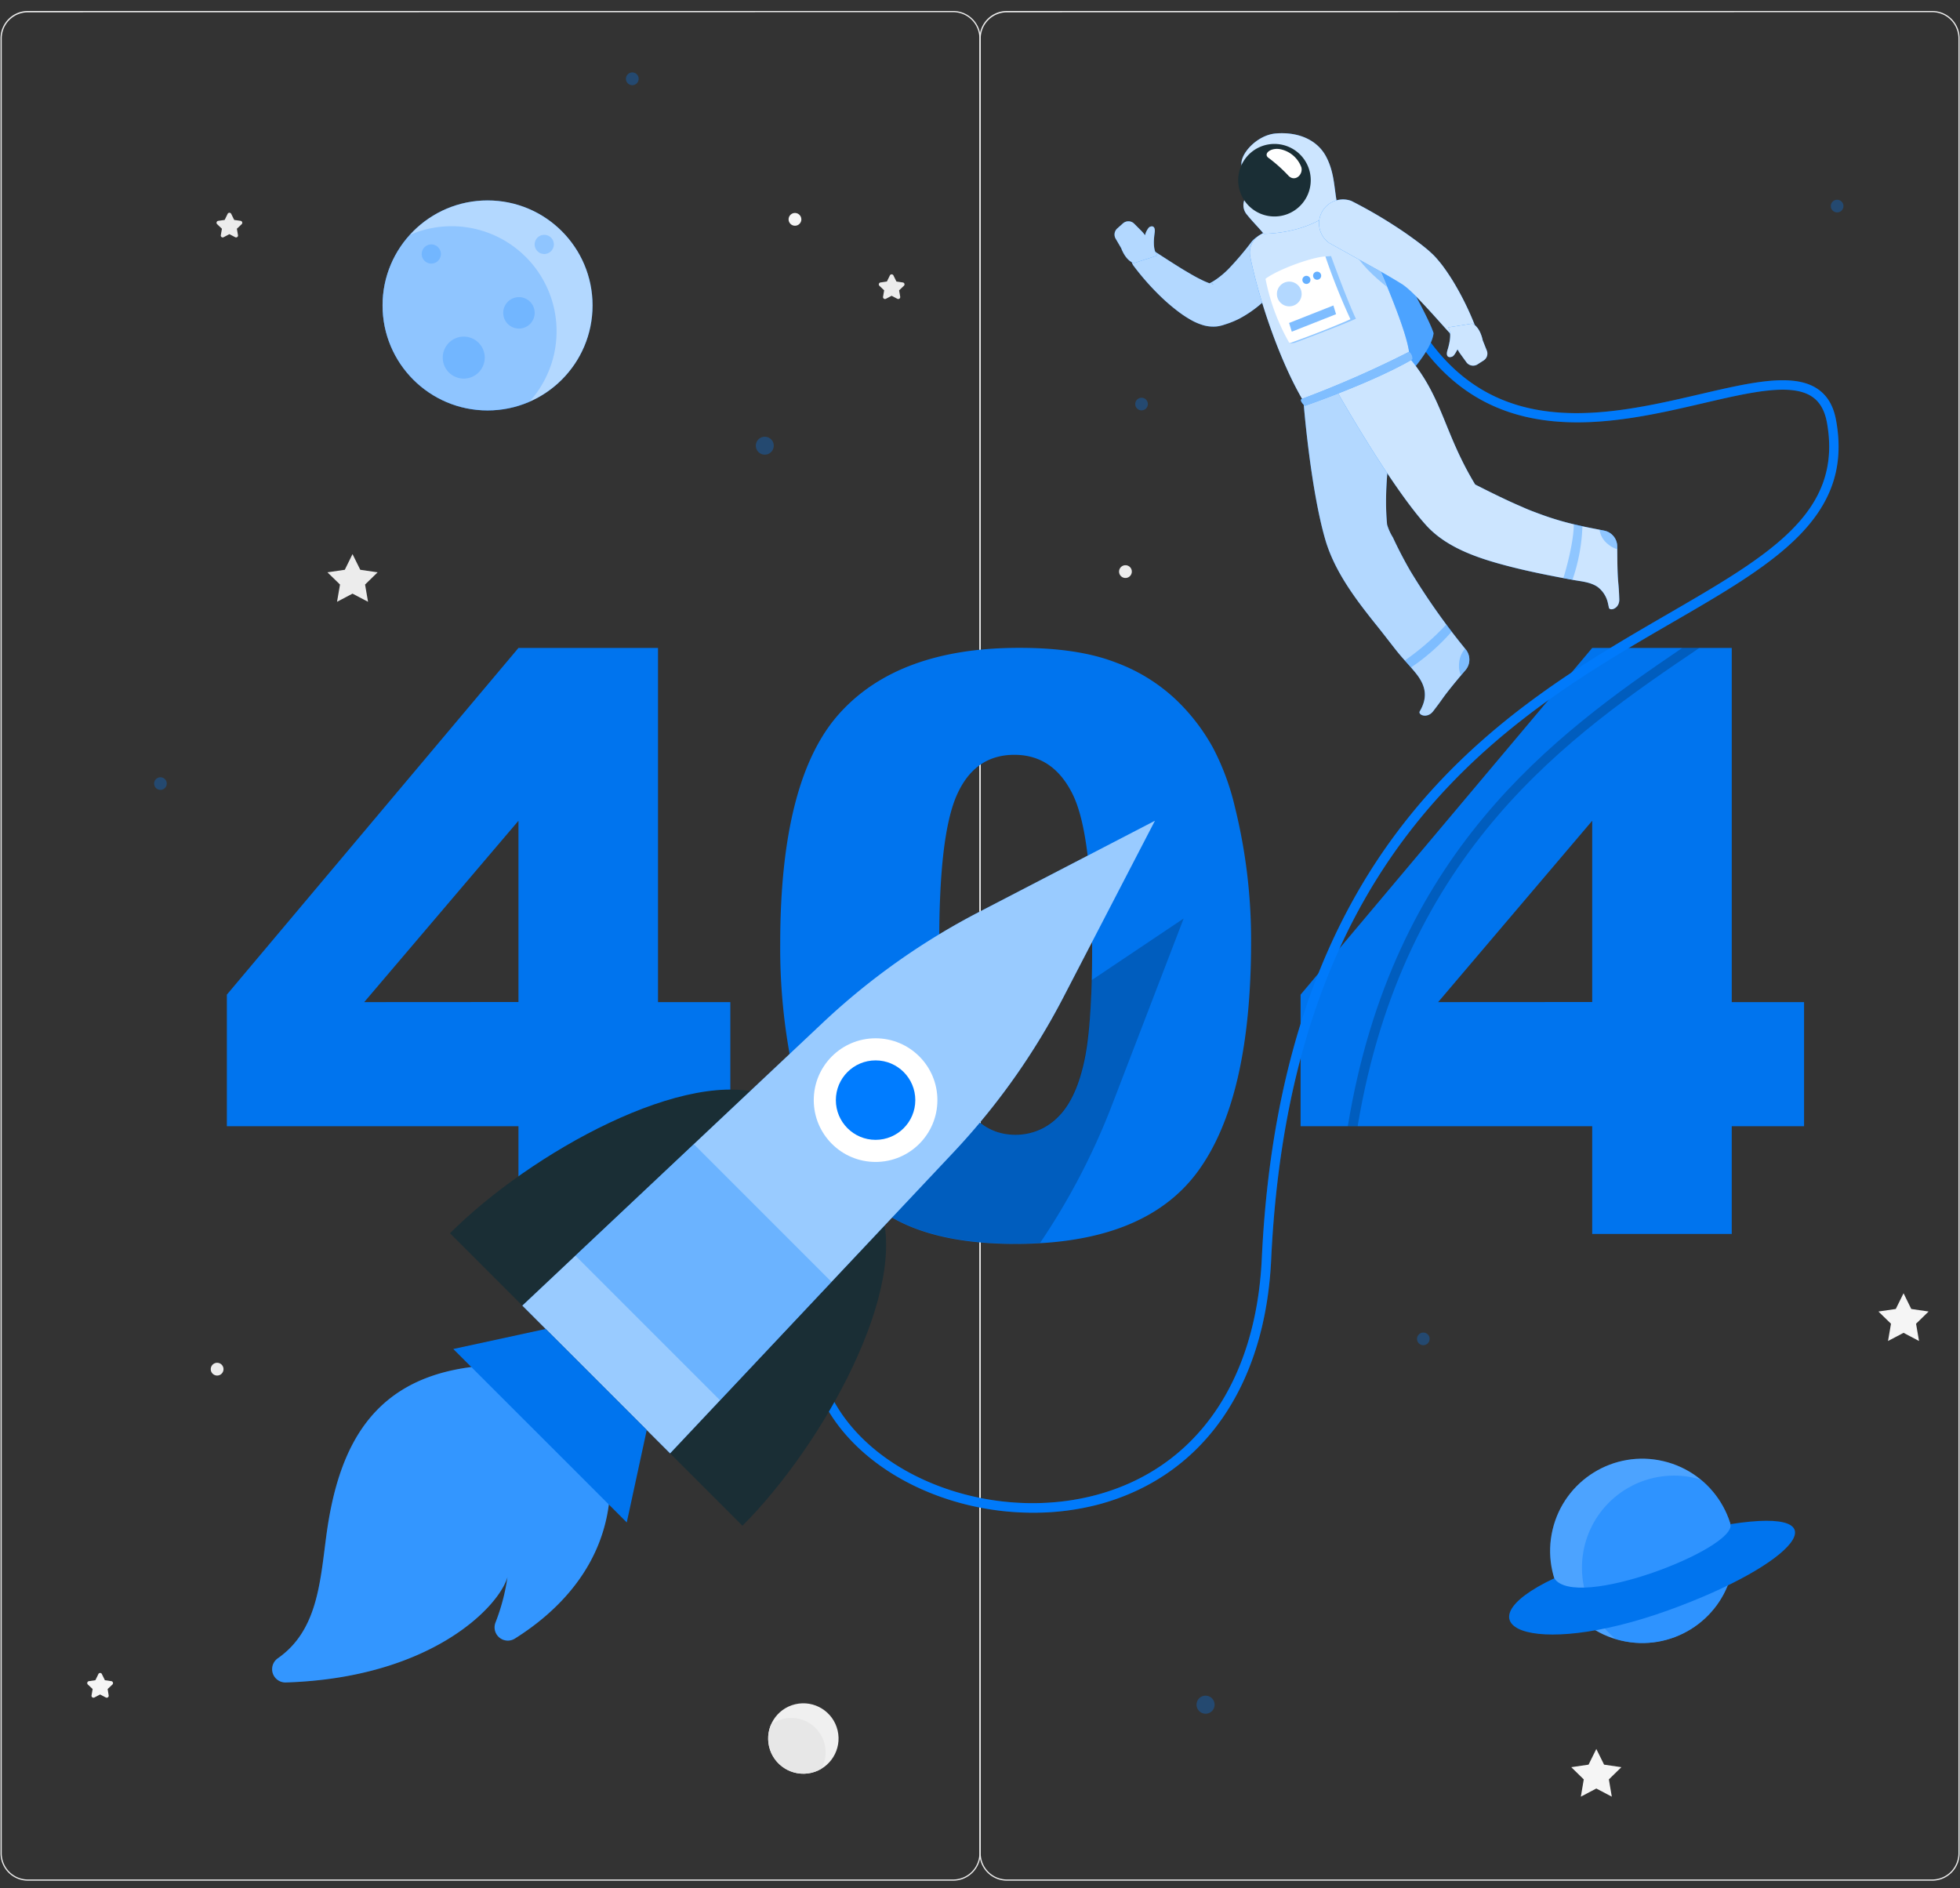 <svg id="Layer_1" data-name="Layer 1" xmlns="http://www.w3.org/2000/svg" viewBox="0 0 409 394"><rect x="0" y="0" width="409" height="394" fill="#333333" stroke="none"/><defs><style>.cls-1{fill:#ececec;}.cls-2{fill:#f5f5f5;}.cls-3{fill:#f0f0f0;}.cls-4{fill:#e7e7e7;}.cls-13,.cls-5{fill:#0074ee;}.cls-10,.cls-14,.cls-6{opacity:0.3;}.cls-11,.cls-14,.cls-19,.cls-20,.cls-7,.cls-9{fill:#007cff;}.cls-10,.cls-15,.cls-17,.cls-18,.cls-21,.cls-22,.cls-8{fill:#fff;}.cls-8{opacity:0.7;}.cls-12,.cls-13,.cls-22,.cls-9{opacity:0.2;}.cls-11{opacity:0.4;}.cls-15{opacity:0.8;}.cls-16{fill:#1a2e35;}.cls-18,.cls-20{opacity:0.5;}.cls-19,.cls-21{opacity:0.6;}</style></defs><title>404</title><path class="cls-1" d="M198.91,392.42H5.81a5.71,5.71,0,0,1-5.7-5.71V8a5.71,5.71,0,0,1,5.7-5.71h193.1A5.71,5.71,0,0,1,204.62,8V386.71A5.71,5.71,0,0,1,198.91,392.42ZM5.81,2.57A5.46,5.46,0,0,0,.36,8V386.71a5.46,5.46,0,0,0,5.45,5.46h193.1a5.47,5.47,0,0,0,5.46-5.46V8a5.47,5.47,0,0,0-5.46-5.46Z"/><path class="cls-1" d="M403.21,392.42H210.11a5.71,5.71,0,0,1-5.71-5.71V8a5.71,5.71,0,0,1,5.71-5.71h193.1A5.71,5.71,0,0,1,408.92,8V386.71A5.71,5.71,0,0,1,403.21,392.42ZM210.11,2.57A5.47,5.47,0,0,0,204.65,8V386.71a5.47,5.47,0,0,0,5.46,5.46h193.1a5.47,5.47,0,0,0,5.46-5.46V8a5.47,5.47,0,0,0-5.46-5.46Z"/><polygon class="cls-1" points="73.56 115.62 75.18 118.89 78.8 119.42 76.18 121.97 76.8 125.57 73.56 123.87 70.33 125.57 70.95 121.97 68.33 119.42 71.95 118.89 73.56 115.62"/><polygon class="cls-2" points="397.22 269.85 398.83 273.13 402.45 273.66 399.83 276.21 400.45 279.81 397.22 278.11 393.98 279.81 394.6 276.21 391.98 273.66 395.6 273.13 397.22 269.85"/><polygon class="cls-2" points="333.11 364.94 334.73 368.21 338.34 368.74 335.73 371.29 336.34 374.89 333.11 373.19 329.88 374.89 330.49 371.29 327.88 368.74 331.49 368.21 333.11 364.94"/><path class="cls-1" d="M186.46,57.52l.6,1.22,1.34.2a.4.4,0,0,1,.22.69l-1,.95.23,1.34a.41.41,0,0,1-.59.43l-1.2-.63-1.2.63a.41.41,0,0,1-.59-.43l.23-1.34-1-.95a.41.41,0,0,1,.23-.69l1.34-.2.6-1.22A.42.42,0,0,1,186.46,57.52Z"/><path class="cls-2" d="M21.29,349.38l.6,1.21,1.34.2a.41.41,0,0,1,.23.7l-1,.94.22,1.34a.41.41,0,0,1-.59.43l-1.2-.63-1.2.63a.41.41,0,0,1-.59-.43l.23-1.34-1-.94a.41.41,0,0,1,.22-.7l1.35-.2.6-1.21A.41.41,0,0,1,21.29,349.38Z"/><path class="cls-1" d="M48.27,44.67l.6,1.22,1.34.19a.41.41,0,0,1,.22.7l-1,.95.23,1.33a.4.4,0,0,1-.59.43l-1.2-.63-1.2.63a.4.4,0,0,1-.59-.43l.23-1.33-1-.95a.41.41,0,0,1,.23-.7l1.34-.19.6-1.22A.42.42,0,0,1,48.27,44.67Z"/><path class="cls-1" d="M46.64,285.69a1.33,1.33,0,1,1-1.33-1.33A1.33,1.33,0,0,1,46.64,285.69Z"/><path class="cls-1" d="M236.18,119.27a1.33,1.33,0,1,1-1.32-1.33A1.32,1.32,0,0,1,236.18,119.27Z"/><path class="cls-2" d="M167.22,45.77a1.33,1.33,0,1,1-1.33-1.33A1.34,1.34,0,0,1,167.22,45.77Z"/><circle class="cls-3" cx="167.65" cy="362.75" r="7.35" transform="translate(-78.86 48.22) rotate(-13.28)"/><path class="cls-4" d="M165.11,358.46a7.09,7.09,0,0,0-4.19,1.36,7.34,7.34,0,0,0,10.5,9.23s0,0,0,0a7.17,7.17,0,0,0-6.31-10.58Z"/><path class="cls-5" d="M108.19,235H47.34V207.54l60.85-72.34h29.12v73.9H152.4V235H137.31v22.47H108.19Zm0-25.92V171.26L76,209.1Z"/><path class="cls-5" d="M162.81,196.88q0-34.27,12.35-48t37.6-13.7q12.13,0,19.93,3A36.79,36.79,0,0,1,245.4,146a41.34,41.34,0,0,1,7.75,10.09,51.94,51.94,0,0,1,4.55,12.34,115.36,115.36,0,0,1,3.37,28.05q0,32.72-11.08,47.9t-38.13,15.17q-15.18,0-24.52-4.84A39.71,39.71,0,0,1,172,240.51q-4.35-6.64-6.77-18.17A124.33,124.33,0,0,1,162.81,196.88ZM196,197q0,23,4.06,31.37t11.76,8.41a12.34,12.34,0,0,0,8.82-3.57q3.74-3.57,5.5-11.28t1.76-24q0-23.94-4.06-32.19t-12.18-8.24q-8.28,0-12,8.41T196,197Z"/><path class="cls-5" d="M332.25,235H271.4V207.54l60.85-72.34h29.12v73.9h15.09V235H361.37v22.47H332.25Zm0-25.92V171.26L300.1,209.1Z"/><g class="cls-6"><path class="cls-7" d="M161.46,93a1.87,1.87,0,1,1-1.86-1.87A1.86,1.86,0,0,1,161.46,93Z"/><circle class="cls-7" cx="33.48" cy="163.5" r="1.32"/><circle class="cls-7" cx="251.57" cy="355.7" r="1.89"/><circle class="cls-7" cx="297.01" cy="279.37" r="1.32"/><path class="cls-7" d="M384.68,43a1.32,1.32,0,1,1-1.32-1.32A1.32,1.32,0,0,1,384.68,43Z"/><path class="cls-7" d="M133.27,16.33a1.33,1.33,0,1,1-2.65,0,1.33,1.33,0,0,1,2.65,0Z"/><circle class="cls-7" cx="238.21" cy="84.31" r="1.32"/></g><circle class="cls-7" cx="101.74" cy="63.73" r="21.91"/><circle class="cls-8" cx="101.74" cy="63.73" r="21.91"/><path class="cls-9" d="M94.19,47.2A22,22,0,0,0,85.55,49a21.92,21.92,0,0,0,24.87,34.89h0A21.92,21.92,0,0,0,94.19,47.2Z"/><path class="cls-9" d="M92,53a2,2,0,1,1-2-2A2,2,0,0,1,92,53Z"/><path class="cls-9" d="M115.57,51a2,2,0,1,1-2-2A2,2,0,0,1,115.57,51Z"/><path class="cls-9" d="M111.57,65.27A3.28,3.28,0,1,1,108.29,62,3.28,3.28,0,0,1,111.57,65.27Z"/><path class="cls-9" d="M101.15,74.62a4.38,4.38,0,1,1-4.38-4.38A4.38,4.38,0,0,1,101.15,74.62Z"/><circle class="cls-7" cx="342.71" cy="323.62" r="19.23" transform="translate(-50.99 582.81) rotate(-76.72)"/><circle class="cls-10" cx="342.71" cy="323.62" r="19.23" transform="translate(-50.99 582.81) rotate(-76.72)"/><path class="cls-11" d="M354.84,308.71a19,19,0,0,0-5.53-.81A19.22,19.22,0,0,0,337.17,342a18.75,18.75,0,0,0,5.54.82,19.23,19.23,0,0,0,12.13-34.14Z"/><path class="cls-5" d="M324.34,329.32c-20.53,9.66-5.21,17.11,23.71,6.71,26.79-9.63,37-21.77,13.05-18C362.34,323.13,328.79,336.2,324.34,329.32Z"/><path class="cls-12" d="M354.61,135.2c-26.89,18.17-61.7,42.13-71.31,99.81h-2.05c9.35-57,42.89-81.57,69.79-99.81Z"/><path class="cls-7" d="M215.53,315.64c-17,0-33.81-7.66-42-20.19-5-7.74-10.92-23.95,6.56-45.58l1.56,1.26c-12.37,15.3-14.65,30.65-6.44,43.23,10,15.31,33.59,23,53.73,17.53,20.63-5.62,33.15-23.56,34.36-49.23,4.13-87.81,50.78-114.86,84.85-134.61,21.16-12.27,36.45-21.13,33.09-39.84-.47-2.59-1.5-4.38-3.17-5.48-4.35-2.86-12.85-.88-22.69,1.41-19.31,4.5-45.75,10.66-61.5-16.13l1.73-1c15,25.53,39.57,19.8,59.32,15.2,10.29-2.39,19.17-4.46,24.24-1.13,2.15,1.41,3.47,3.64,4,6.8,3.6,20.08-13,29.72-34.06,41.92-33.66,19.52-79.77,46.25-83.85,133-1.25,26.6-14.32,45.21-35.84,51.07A53.29,53.29,0,0,1,215.53,315.64Z"/><path class="cls-13" d="M215.53,315.64c-17,0-33.81-7.66-42-20.19-5-7.74-10.92-23.95,6.56-45.58l1.56,1.26c-12.37,15.3-14.65,30.65-6.44,43.23,10,15.31,33.59,23,53.73,17.53,20.63-5.62,33.15-23.56,34.36-49.23,4.13-87.81,50.78-114.86,84.85-134.61,21.16-12.27,36.45-21.13,33.09-39.84-.47-2.59-1.5-4.38-3.17-5.48-4.35-2.86-12.85-.88-22.69,1.41-19.31,4.5-45.75,10.66-61.5-16.13l1.73-1c15,25.53,39.57,19.8,59.32,15.2,10.29-2.39,19.17-4.46,24.24-1.13,2.15,1.41,3.47,3.64,4,6.8,3.6,20.08-13,29.72-34.06,41.92-33.66,19.52-79.77,46.25-83.85,133-1.25,26.6-14.32,45.21-35.84,51.07A53.29,53.29,0,0,1,215.53,315.64Z"/><path class="cls-7" d="M273.27,44.32a46.43,46.43,0,0,1,13.58,2.13s11,18.77,12.3,23.07c-.46,4.24-7.61,11.19-7.61,11.19Z"/><path class="cls-10" d="M273.27,44.32a46.43,46.43,0,0,1,13.58,2.13s11,18.77,12.3,23.07c-.46,4.24-7.61,11.19-7.61,11.19Z"/><path class="cls-7" d="M305.85,135.5a141.77,141.77,0,0,1-11.56-16.38c-.84-1.45-1.63-2.92-2.39-4.42-.43-.85-.84-1.7-1.24-2.56a10.76,10.76,0,0,1-1.21-2.69c-1.2-12.67,3.14-22-1-32.17L272,83.72s1.4,18.12,4.59,29c2,6.73,6.48,12.55,10.81,17.94,1.35,1.68,2.66,3.41,4,5.1s2.71,3.06,4,4.65c1.95,2.41,2.6,4.72,1.12,7.56l-.25.45c-.42.75,1.55,1.59,2.78,0,2-2.58,1.72-2.42,3.46-4.62,1.06-1.33,2.27-2.78,3.32-4A3.37,3.37,0,0,0,305.85,135.5Z"/><path class="cls-8" d="M305.85,135.5a141.77,141.77,0,0,1-11.56-16.38c-.84-1.45-1.63-2.92-2.39-4.42-.43-.85-.84-1.7-1.24-2.56a10.76,10.76,0,0,1-1.21-2.69c-1.2-12.67,3.14-22-1-32.17L272,83.72s1.4,18.12,4.59,29c2,6.73,6.48,12.55,10.81,17.94,1.35,1.68,2.66,3.41,4,5.1s2.71,3.06,4,4.65c1.95,2.41,2.6,4.72,1.12,7.56l-.25.45c-.42.75,1.55,1.59,2.78,0,2-2.58,1.72-2.42,3.46-4.62,1.06-1.33,2.27-2.78,3.32-4A3.37,3.37,0,0,0,305.85,135.5Z"/><path class="cls-14" d="M301.82,130.29a54.25,54.25,0,0,1-8.66,7.52c.43.48.86,1,1.28,1.46a44.06,44.06,0,0,0,8.51-7.51C302.57,131.28,302.2,130.78,301.82,130.29Z"/><path class="cls-14" d="M305.85,135.51l-.12-.15a5.11,5.11,0,0,0-1.26,3.17,4.84,4.84,0,0,0,.37,2.35c.34-.39.65-.77,1-1.13A3.36,3.36,0,0,0,305.85,135.51Z"/><path class="cls-7" d="M269.35,56.32a35.69,35.69,0,0,1-6.37,7.2,24.24,24.24,0,0,1-4.42,3A19,19,0,0,1,256,67.58l-.68.22-.21.07-.48.12a6,6,0,0,1-.87.14,7.59,7.59,0,0,1-2.52-.23,12.24,12.24,0,0,1-2.94-1.27,22.86,22.86,0,0,1-2.15-1.41,40.31,40.31,0,0,1-3.58-3,53.77,53.77,0,0,1-6-6.73,2.51,2.51,0,0,1,3.35-3.63l.08,0c2.36,1.5,4.74,3.08,7.06,4.49,1.18.69,2.32,1.39,3.45,1.93a15.29,15.29,0,0,0,1.59.72,3.51,3.51,0,0,0,1.07.27c.06,0,0-.08-.37-.07a2.93,2.93,0,0,0-.35,0l-.21,0c-.07,0,0,0,0,0l.33-.17a11.76,11.76,0,0,0,1.29-.79,18.4,18.4,0,0,0,2.5-2.12,64.81,64.81,0,0,0,4.9-5.78l0,0a5,5,0,0,1,8,5.93Z"/><path class="cls-8" d="M269.35,56.32a35.69,35.69,0,0,1-6.37,7.2,24.24,24.24,0,0,1-4.42,3A19,19,0,0,1,256,67.58l-.68.22-.21.07-.48.12a6,6,0,0,1-.87.14,7.59,7.59,0,0,1-2.52-.23,12.24,12.24,0,0,1-2.94-1.27,22.86,22.86,0,0,1-2.15-1.41,40.31,40.31,0,0,1-3.58-3,53.77,53.77,0,0,1-6-6.73,2.51,2.51,0,0,1,3.35-3.63l.08,0c2.36,1.5,4.74,3.08,7.06,4.49,1.18.69,2.32,1.39,3.45,1.93a15.29,15.29,0,0,0,1.59.72,3.51,3.51,0,0,0,1.07.27c.06,0,0-.08-.37-.07a2.93,2.93,0,0,0-.35,0l-.21,0c-.07,0,0,0,0,0l.33-.17a11.76,11.76,0,0,0,1.29-.79,18.4,18.4,0,0,0,2.5-2.12,64.81,64.81,0,0,0,4.9-5.78l0,0a5,5,0,0,1,8,5.93Z"/><path class="cls-7" d="M232.8,49.79l1.17,2s.89,2.62,2.68,3.1l4.86-1.57-.24-.41h0c-.62-.94-.55-2.77-.33-4.29s-.57-1.57-1.16-1.19a3.81,3.81,0,0,0-.84,1.66,7.86,7.86,0,0,0-.79-.94l-1.48-1.48a1.71,1.71,0,0,0-2.34-.06l-1.2,1.07A1.71,1.71,0,0,0,232.8,49.79Z"/><path class="cls-8" d="M232.8,49.79l1.17,2s.89,2.62,2.68,3.1l4.86-1.57-.24-.41h0c-.62-.94-.55-2.77-.33-4.29s-.57-1.57-1.16-1.19a3.81,3.81,0,0,0-.84,1.66,7.86,7.86,0,0,0-.79-.94l-1.48-1.48a1.71,1.71,0,0,0-2.34-.06l-1.2,1.07A1.71,1.71,0,0,0,232.8,49.79Z"/><path class="cls-7" d="M278.19,42.6a59.18,59.18,0,0,0-15.35,6.46,4.32,4.32,0,0,0-1.94,4.53C262.83,63,267.22,75.67,272,83.72l22.11-9.15c.15-3.9-5.22-16.52-10.68-28.72C282.4,43.66,280.52,42,278.19,42.6Z"/><path class="cls-15" d="M278.19,42.6a59.18,59.18,0,0,0-15.35,6.46,4.32,4.32,0,0,0-1.94,4.53C262.83,63,267.22,75.67,272,83.72l22.11-9.15c.15-3.9-5.22-16.52-10.68-28.72C282.4,43.66,280.52,42,278.19,42.6Z"/><path class="cls-14" d="M286.81,53.58l-4.39-1.47c1,2.57,4.53,5.82,7,7.74C288.63,57.84,287.73,55.74,286.81,53.58Z"/><path class="cls-7" d="M276.73,32.69c-1.83-3.48-5.78-5.23-10.52-4.84-4,.34-7.54,4.42-7.12,6.63s3.78,3.14,4.39,3.9l-2.77,2a3,3,0,0,0-.6,4.29c1.17,1.48,2.71,3,3.6,4.12,7.67-.2,13.33-3.12,15.38-5.93C278.35,39.29,278.54,36.15,276.73,32.69Z"/><path class="cls-15" d="M276.73,32.69c-1.83-3.48-5.78-5.23-10.52-4.84-4,.34-7.54,4.42-7.12,6.63s3.78,3.14,4.39,3.9l-2.77,2a3,3,0,0,0-.6,4.29c1.17,1.48,2.71,3,3.6,4.12,7.67-.2,13.33-3.12,15.38-5.93C278.35,39.29,278.54,36.15,276.73,32.69Z"/><path class="cls-16" d="M273,34.85a7.57,7.57,0,1,1-9.81-4.3A7.58,7.58,0,0,1,273,34.85Z"/><path class="cls-7" d="M337.9,125c-.11-3.29-.25-3-.35-5.77-.06-1.7-.06-3.59-.08-5.22a3.37,3.37,0,0,0-2.7-3.28c-1.32-.27-2.65-.52-4-.8-1.73-.37-3.43-.77-5.13-1.26-1.31-.38-2.62-.8-3.9-1.27s-2.75-1-4.09-1.62c-1.58-.67-3.14-1.39-4.68-2.13-1.73-.83-3.44-1.69-5.14-2.55-6.59-10.9-6.73-18.08-13.79-26.5l-15.16,6.86s11.14,19.76,18.72,28.14c4.37,4.83,11.22,7,17.33,8.58,4.41,1.14,8.88,2,13.35,2.83,1.74.32,3.64.44,5.13,1.48a5.76,5.76,0,0,1,2.14,3.45q.1.42.18.84C335.92,127.59,338,127,337.9,125Z"/><path class="cls-15" d="M337.9,125c-.11-3.29-.25-3-.35-5.77-.06-1.7-.06-3.59-.08-5.22a3.37,3.37,0,0,0-2.7-3.28c-1.32-.27-2.65-.52-4-.8-1.73-.37-3.43-.77-5.13-1.26-1.31-.38-2.62-.8-3.9-1.27s-2.75-1-4.09-1.62c-1.58-.67-3.14-1.39-4.68-2.13-1.73-.83-3.44-1.69-5.14-2.55-6.59-10.9-6.73-18.08-13.79-26.5l-15.16,6.86s11.14,19.76,18.72,28.14c4.37,4.83,11.22,7,17.33,8.58,4.41,1.14,8.88,2,13.35,2.83,1.74.32,3.64.44,5.13,1.48a5.76,5.76,0,0,1,2.14,3.45q.1.42.18.84C335.92,127.59,338,127,337.9,125Z"/><path class="cls-14" d="M330.21,109.77c-.6-.13-1.2-.26-1.81-.41.05,3.46-1.57,9.42-2.16,11.23l1.9.36A38.11,38.11,0,0,0,330.21,109.77Z"/><path class="cls-14" d="M337.47,114a3.36,3.36,0,0,0-2.69-3.28l-1-.19a4.58,4.58,0,0,0,1.63,2.9,5.09,5.09,0,0,0,2,1.14C337.47,114.35,337.47,114.17,337.47,114Z"/><path class="cls-17" d="M271.56,34.91c.4,1.52-1.3,3.11-2.65,1.8A31.53,31.53,0,0,0,264.79,33c-1.39-.87.46-2.39,2.65-1.8A5.94,5.94,0,0,1,271.56,34.91Z"/><path class="cls-7" d="M271.67,83.23c-.7.26.59,1.46.59,1.46s14-4.79,22.49-9.72a1.88,1.88,0,0,0-.68-1.58A216,216,0,0,1,271.67,83.23Z"/><path class="cls-18" d="M271.67,83.23c-.7.26.59,1.46.59,1.46s14-4.79,22.49-9.72a1.88,1.88,0,0,0-.68-1.58A216,216,0,0,1,271.67,83.23Z"/><path class="cls-7" d="M282,41.93c2.76,1.4,5.36,2.87,7.95,4.5,1.29.82,2.57,1.65,3.84,2.55s2.54,1.82,3.8,2.86l.47.39.59.54a12.74,12.74,0,0,1,1,1c.32.35.59.69.85,1s.54.68.77,1a44,44,0,0,1,2.59,4,60.12,60.12,0,0,1,4,8.35,2.52,2.52,0,0,1-4.19,2.62l-.05-.06c-2-2.12-3.93-4.37-5.87-6.45s-3.91-4.22-5.54-5.15c-2.27-1.41-4.8-2.82-7.31-4.2l-7.56-4.2h0A5,5,0,0,1,282,41.93Z"/><path class="cls-15" d="M282,41.93c2.76,1.4,5.36,2.87,7.95,4.5,1.29.82,2.57,1.65,3.84,2.55s2.54,1.82,3.8,2.86l.47.39.59.54a12.74,12.74,0,0,1,1,1c.32.35.59.69.85,1s.54.68.77,1a44,44,0,0,1,2.59,4,60.12,60.12,0,0,1,4,8.35,2.52,2.52,0,0,1-4.19,2.62l-.05-.06c-2-2.12-3.93-4.37-5.87-6.45s-3.91-4.22-5.54-5.15c-2.27-1.41-4.8-2.82-7.31-4.2l-7.56-4.2h0A5,5,0,0,1,282,41.93Z"/><path class="cls-7" d="M310.24,73.11,309.4,71s-.48-2.72-2.17-3.48l-5,.79.17.44h0c.46,1,.11,2.83-.34,4.29s.31,1.65,1,1.36c.36-.16.71-.81,1.09-1.5a7.77,7.77,0,0,0,.63,1l1.23,1.7a1.73,1.73,0,0,0,2.31.43l1.35-.87A1.7,1.7,0,0,0,310.24,73.11Z"/><path class="cls-15" d="M310.24,73.11,309.4,71s-.48-2.72-2.17-3.48l-5,.79.17.44h0c.46,1,.11,2.83-.34,4.29s.31,1.65,1,1.36c.36-.16.71-.81,1.09-1.5a7.77,7.77,0,0,0,.63,1l1.23,1.7a1.73,1.73,0,0,0,2.31.43l1.35-.87A1.7,1.7,0,0,0,310.24,73.11Z"/><path class="cls-14" d="M277.75,53.43l-1.22.1L269,71.61a4,4,0,0,0,1.22-.1s9.76-3.64,12.72-5C281,62.42,277.75,53.43,277.75,53.43Z"/><path class="cls-17" d="M264.08,58.17a43.66,43.66,0,0,0,5,13.44c3.66-1.26,9.76-3.64,12.72-5a134.35,134.35,0,0,1-5.23-13.11C273.38,53.74,266.52,56.32,264.08,58.17Z"/><path class="cls-14" d="M271.51,62.08a2.58,2.58,0,1,1-1.73-3.21A2.58,2.58,0,0,1,271.51,62.08Z"/><path class="cls-19" d="M273.42,58.64a.84.84,0,0,1-1.05.57.85.85,0,0,1-.56-1.06.84.84,0,0,1,1.61.49Z"/><path class="cls-19" d="M275.66,57.77a.86.86,0,0,1-1.06.57.85.85,0,0,1-.56-1.05.84.84,0,1,1,1.62.48Z"/><polygon class="cls-20" points="278.8 65.56 269.56 69.21 269 67.39 278.24 63.74 278.8 65.56"/><path class="cls-12" d="M227.77,204.54a94,94,0,0,1-1.68,17.35q-1.77,7.71-5.5,11.28a12.3,12.3,0,0,1-8.81,3.57q-7.71,0-11.77-8.41a23.79,23.79,0,0,1-1.21-3.11,144.31,144.31,0,0,0-15.92,16l-5.31,6.26a38.62,38.62,0,0,0,9.77,7.19q9.34,4.83,24.52,4.84c1.78,0,3.5-.05,5.17-.15a143.39,143.39,0,0,0,15.1-29L247,191.65Z"/><path class="cls-16" d="M93.9,257.33l17.5,17.5,49-46.17C143.55,222.25,110.67,240.56,93.9,257.33Z"/><path class="cls-16" d="M154.93,318.36l-17.5-17.5,46.17-49C190,268.72,171.7,301.59,154.93,318.36Z"/><path class="cls-7" d="M221.91,208.07,241,171.26l-36.81,19.09a144.54,144.54,0,0,0-32.44,23L109,272.43l30.83,30.83,59.07-62.75A144,144,0,0,0,221.91,208.07Z"/><path class="cls-21" d="M221.91,208.07,241,171.26l-36.81,19.09a144.54,144.54,0,0,0-32.44,23L109,272.43l30.83,30.83,59.07-62.75A144,144,0,0,0,221.91,208.07Z"/><circle class="cls-17" cx="182.71" cy="229.55" r="12.9"/><circle class="cls-7" cx="182.71" cy="229.55" r="8.29"/><polygon class="cls-14" points="150.26 292.19 120.08 262.01 144.79 238.74 173.52 267.48 150.26 292.19"/><path class="cls-7" d="M100.73,285c-22.6,1.84-30.09,16.3-32.65,35.54C66.78,330.34,66.2,340.26,58,346a2.77,2.77,0,0,0,1.63,5.06c30.34-.95,44.49-15.8,46.27-22a42.51,42.51,0,0,1-2.49,9.47,2.76,2.76,0,0,0,4,3.39c8.51-5.33,19.2-15.15,19.91-31.08C121,302,100.73,285,100.73,285Z"/><path class="cls-22" d="M100.73,285c-22.6,1.84-30.09,16.3-32.65,35.54C66.78,330.34,66.2,340.26,58,346a2.77,2.77,0,0,0,1.63,5.06c30.34-.95,44.49-15.8,46.27-22a42.51,42.51,0,0,1-2.49,9.47,2.76,2.76,0,0,0,4,3.39c8.51-5.33,19.2-15.15,19.91-31.08C121,302,100.73,285,100.73,285Z"/><polygon class="cls-5" points="130.79 317.67 94.59 281.48 113.87 277.3 134.96 298.39 130.79 317.67"/></svg>